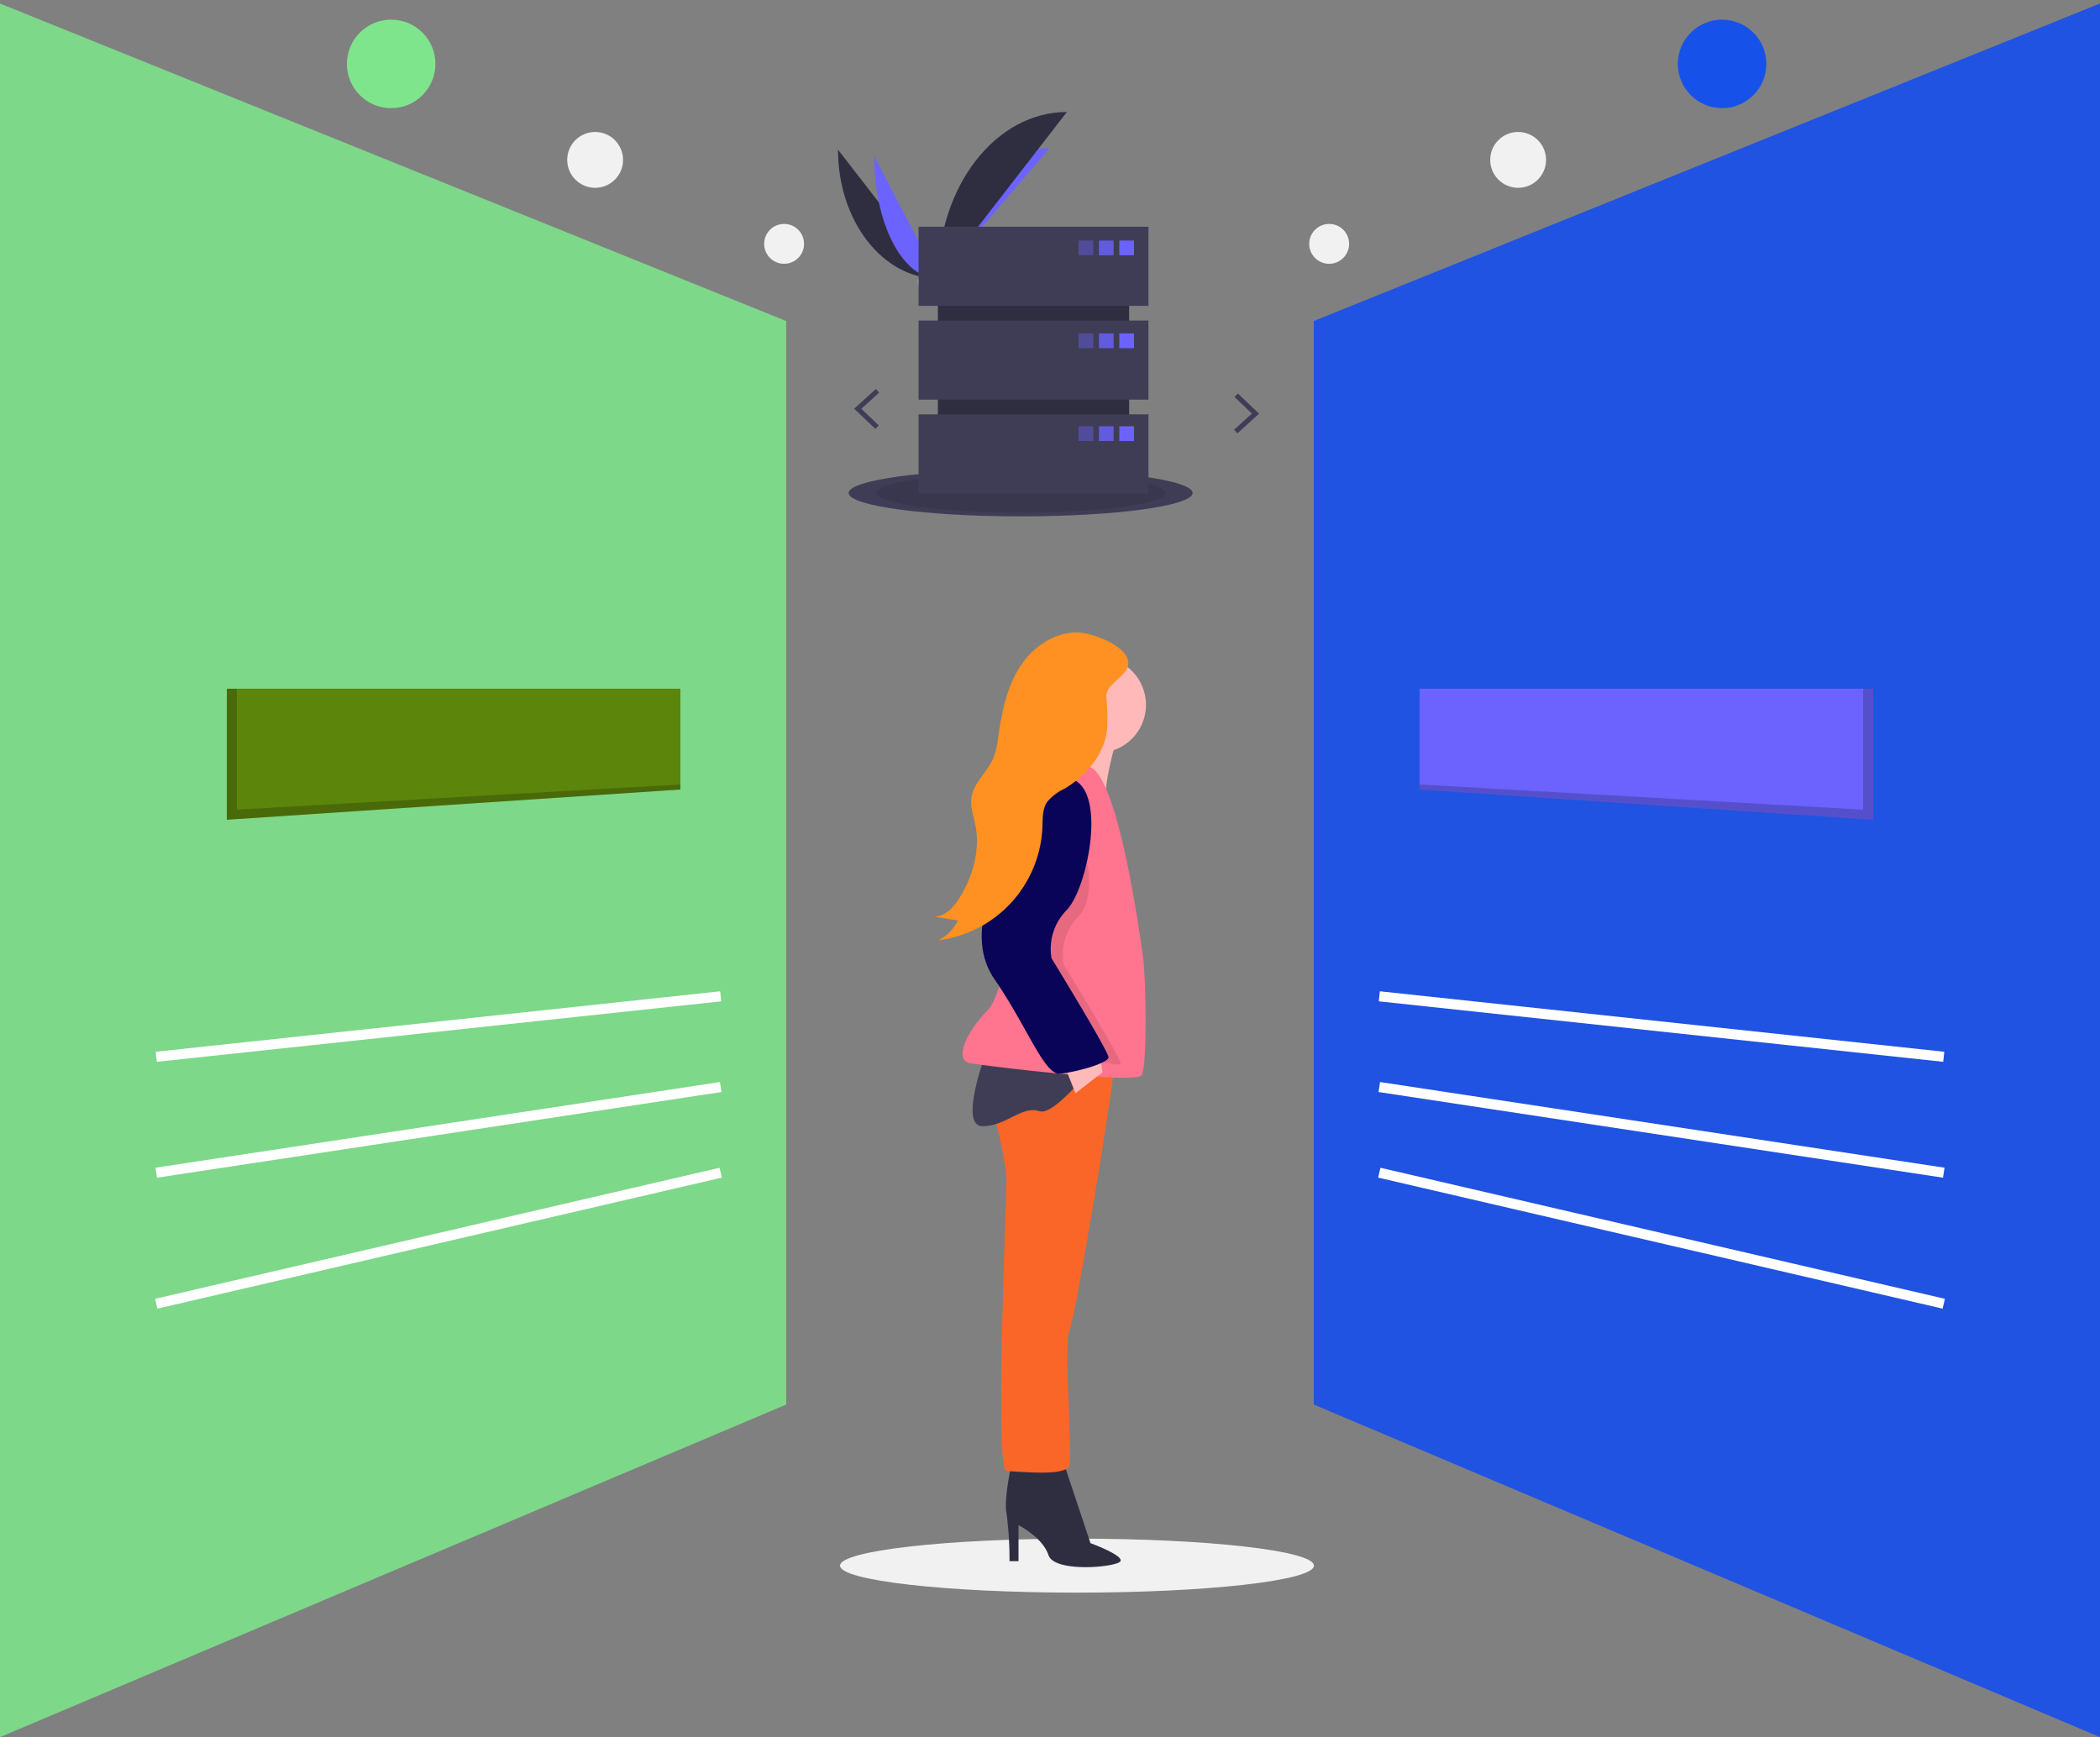 <svg xmlns="http://www.w3.org/2000/svg" width="416" height="344.142" viewBox="0 0 416 344.142">
  <rect x="0" y="0" width="416" height="344.142" fill="#808080" stroke="none"/>
  <g id="migration" transform="translate(-1124 -1186)">
    <g id="decide_3iwx" transform="translate(1123 1185)">
      <circle id="Ellipse_426" data-name="Ellipse 426" cx="8.768" cy="8.768" r="8.768" transform="translate(69.72 4.893)" fill="#7fe58c"/>
      <circle id="Ellipse_427" data-name="Ellipse 427" cx="5.531" cy="5.531" r="5.531" transform="translate(113.362 27.144)" fill="#f1f1f1"/>
      <circle id="Ellipse_428" data-name="Ellipse 428" cx="3.95" cy="3.95" r="3.95" transform="translate(152.376 45.362)" fill="#f1f1f1"/>
      <circle id="Ellipse_429" data-name="Ellipse 429" cx="8.768" cy="8.768" r="8.768" transform="translate(333.371 4.893)" fill="#1652e9"/>
      <circle id="Ellipse_430" data-name="Ellipse 430" cx="5.531" cy="5.531" r="5.531" transform="translate(296.203 27.144)" fill="#f1f1f1"/>
      <circle id="Ellipse_431" data-name="Ellipse 431" cx="3.95" cy="3.95" r="3.95" transform="translate(260.35 45.362)" fill="#f1f1f1"/>
      <ellipse id="Ellipse_432" data-name="Ellipse 432" cx="46.941" cy="5.348" rx="46.941" ry="5.348" transform="translate(167.407 305.818)" fill="#f1f1f1"/>
      <line id="Line_53" data-name="Line 53" x2="415.931" transform="translate(1.035 345.034)" fill="none"/>
      <line id="Line_54" data-name="Line 54" x2="415.931" transform="translate(1.035 1)" fill="none"/>
      <path id="Path_2347" data-name="Path 2347" d="M695.192,2.447l-155.746,62.9V280L695.192,345.89Z" transform="translate(-278.192 -0.748)" fill="#1850e9" opacity="0.92"/>
      <line id="Line_55" data-name="Line 55" x2="111.817" y2="25.958" transform="translate(274.233 233.322)" fill="none" stroke="#fff" stroke-miterlimit="10" stroke-width="2"/>
      <line id="Line_56" data-name="Line 56" x2="111.817" y2="16.972" transform="translate(274.233 216.35)" fill="none" stroke="#fff" stroke-miterlimit="10" stroke-width="2"/>
      <line id="Line_57" data-name="Line 57" x2="111.817" y2="11.98" transform="translate(274.233 198.379)" fill="none" stroke="#fff" stroke-miterlimit="10" stroke-width="2"/>
      <path id="Path_2348" data-name="Path 2348" d="M672.677,283.285v25.957l-89.854-5.99V283.285Z" transform="translate(-300.603 -145.845)" fill="#6c63ff"/>
      <path id="Path_2349" data-name="Path 2349" d="M672.677,283.285v25.957l-89.854-5.99v-1l87.857,4.992V283.285Z" transform="translate(-300.603 -145.845)" opacity="0.2"/>
      <path id="Path_2350" data-name="Path 2350" d="M1,2.447l155.746,62.9V280L1,345.887Z" transform="translate(0 -0.748)" fill="#7de38a" opacity="0.89"/>
      <line id="Line_58" data-name="Line 58" x1="111.818" y2="25.958" transform="translate(31.95 233.322)" fill="none" stroke="#fff" stroke-miterlimit="10" stroke-width="2"/>
      <line id="Line_59" data-name="Line 59" x1="111.818" y2="16.972" transform="translate(31.95 216.35)" fill="none" stroke="#fff" stroke-miterlimit="10" stroke-width="2"/>
      <line id="Line_60" data-name="Line 60" x1="111.818" y2="11.98" transform="translate(31.95 198.379)" fill="none" stroke="#fff" stroke-miterlimit="10" stroke-width="2"/>
      <path id="Path_2351" data-name="Path 2351" d="M93.95,283.285v25.957l89.854-5.99V283.285Z" transform="translate(-48.023 -145.845)" fill="#5c850b"/>
      <path id="Path_2352" data-name="Path 2352" d="M93.95,283.285v25.957l89.854-5.99v-1l-87.857,4.992V283.285Z" transform="translate(-48.023 -145.845)" opacity="0.2"/>
      <line id="Line_61" data-name="Line 61" x2="78.113" y2="0.961" transform="translate(171.257 81.976)" fill="none"/>
      <path id="Path_2353" data-name="Path 2353" d="M355.283,168.344l.668-.7-3.452-3.287,3.531-3.2-.651-.716-4.3,3.9Z" transform="translate(-180.872 -82.375)" fill="#3f3d56"/>
      <path id="Path_2354" data-name="Path 2354" d="M507.437,170.169l-.651-.716,3.531-3.2-3.451-3.289.668-.7,4.2,4.005Z" transform="translate(-261.318 -83.318)" fill="#3f3d56"/>
      <circle id="Ellipse_433" data-name="Ellipse 433" cx="6.536" cy="6.536" r="6.536" transform="translate(203.777 75.92)" fill="#3f3d56"/>
      <path id="Path_2355" data-name="Path 2355" d="M583.233,692.069s-1.783,7.724-1.188,10.7a70.105,70.105,0,0,1,.594,9.507h1.783v-7.13s4.753,2.377,5.942,5.942,13.666,2.377,14.26,1.188-5.942-3.565-5.942-3.565l-5.348-16.043Z" transform="translate(-381.661 -401.997)" fill="#2f2e41"/>
      <path id="Path_2356" data-name="Path 2356" d="M576.028,536.977S579,547.673,579,551.832s-2.377,57.636,0,57.636,11.884,1.188,12.478-1.188-1.188-24.362,0-26.738,9.507-52.882,8.913-53.477S579,525.688,576.028,536.977Z" transform="translate(-378.615 -317.02)" fill="#fa6627"/>
      <path id="Path_2357" data-name="Path 2357" d="M570.829,523.568s-5.348,14.26-.594,14.26,7.724-4.159,11.29-2.971,14.26-13.666,14.26-13.666Z" transform="translate(-374.604 -313.712)" fill="#3f3d56"/>
      <circle id="Ellipse_434" data-name="Ellipse 434" cx="9.507" cy="9.507" r="9.507" transform="translate(209 131.127)" fill="#ffb9b9"/>
      <path id="Path_2358" data-name="Path 2358" d="M614.26,388.721s-4.159,13.666-2.971,15.449-11.29-.594-11.29-.594,4.159-11.29,3.565-13.666S614.26,388.721,614.26,388.721Z" transform="translate(-391 -245.117)" fill="#ffb9b9"/>
      <path id="Path_2359" data-name="Path 2359" d="M588.9,407.247s-5.348-1.783-7.13,0-8.319,43.97-12.478,48.129-7.13,10.1-3.565,10.7,32.68,4.159,33.869,2.377.891-19.311.3-23.47S594.838,407.841,588.9,407.247Z" transform="translate(-372.469 -254.432)" fill="#ff748e"/>
      <path id="Path_2360" data-name="Path 2360" d="M436.869,434.257l2.377,5.942,5.348-4.16L444,431.88Z" transform="translate(-225.195 -222.618)" fill="#ffb9b9"/>
      <path id="Path_2361" data-name="Path 2361" d="M588.075,425.426s-.3-7.427-3.862,2.08S572.923,449.491,579.46,459s6.717,13.655,9.8,13.369,12.775,3.268,12.775,2.08-11.29-19.609-11.29-19.609a10.939,10.939,0,0,1,2.971-9.507C597.879,441.172,595.8,427.209,588.075,425.426Z" transform="translate(-379.075 -262.807)" opacity="0.1"/>
      <path id="Path_2362" data-name="Path 2362" d="M589.4,412.96s-6.536-1.188-10.1,8.319-11.29,21.985-4.754,31.492,9.868,18.992,12.956,18.706,9.623-2.069,9.623-3.257-11.29-19.608-11.29-19.608A10.939,10.939,0,0,1,588.8,439.1C592.962,434.945,597.121,414.743,589.4,412.96Z" transform="translate(-376.534 -257.769)" fill="#090458"/>
      <path id="Path_2363" data-name="Path 2363" d="M582.071,353.355c-4.889-.691-9.709,2.407-12.413,6.539s-3.683,9.132-4.4,14.018a16.756,16.756,0,0,1-1.006,4.314c-1.182,2.714-3.858,4.763-4.293,7.691-.276,1.852.415,3.691.775,5.528.958,4.88-.461,10.013-3.064,14.251-1.162,1.892-2.855,3.8-5.075,3.871l4.651.721a8.118,8.118,0,0,1-3.849,3.933,23.564,23.564,0,0,0,20.611-22.441c.067-1.684-.014-3.49.9-4.906a9.512,9.512,0,0,1,3.427-2.645c4.311-2.548,7.914-6.774,8.489-11.749a42.383,42.383,0,0,0-.167-6.561c-.091-2.3,3.776-3.857,4.3-6.062C591.752,356.507,585.148,353.79,582.071,353.355Z" transform="translate(-366.511 -226.948)" fill="#ff9123"/>
    </g>
    <g id="server_down_s4lk" transform="translate(1290 1198)">
      <path id="Path_2364" data-name="Path 2364" d="M31.391,151.642c0,14.118,8.857,25.542,19.8,25.542" transform="translate(-31.391 -133.997)" fill="#2f2e41"/>
      <path id="Path_2365" data-name="Path 2365" d="M140.092,175.9c0-14.277,9.884-25.829,22.1-25.829" transform="translate(-120.289 -132.709)" fill="#6c63ff"/>
      <path id="Path_2366" data-name="Path 2366" d="M70.775,158.668c0,13.411,5.648,24.263,12.628,24.263" transform="translate(-63.6 -139.743)" fill="#6c63ff"/>
      <path id="Path_2367" data-name="Path 2367" d="M140.092,143.687c0-18.243,11.424-33,25.542-33" transform="translate(-120.289 -100.5)" fill="#2f2e41"/>
      <path id="Path_2368" data-name="Path 2368" d="M117.224,286.027s2.808-.086,3.655-.689,4.32-1.322,4.53-.356,4.22,4.807,1.05,4.833-7.367-.494-8.212-1.008S117.224,286.027,117.224,286.027Z" transform="translate(-101.587 -242.659)" fill="#a8a8a8"/>
      <path id="Path_2369" data-name="Path 2369" d="M126.515,296.274c-3.171.026-7.367-.494-8.212-1.008-.643-.392-.9-1.8-.985-2.447h-.094s.178,2.265,1.023,2.78,5.041,1.034,8.212,1.008c.915-.007,1.231-.333,1.214-.815C127.545,296.087,127.2,296.269,126.515,296.274Z" transform="translate(-101.587 -249.455)" opacity="0.2"/>
      <ellipse id="Ellipse_436" data-name="Ellipse 436" cx="34.067" cy="4.635" rx="34.067" ry="4.635" transform="translate(2.115 81.027)" fill="#3f3d56"/>
      <ellipse id="Ellipse_437" data-name="Ellipse 437" cx="28.601" cy="3.891" rx="28.601" ry="3.891" transform="translate(7.58 81.77)" opacity="0.1"/>
      <rect id="Rectangle_952" data-name="Rectangle 952" width="37.892" height="44.086" transform="translate(19.786 37.294)" fill="#2f2e41"/>
      <rect id="Rectangle_953" data-name="Rectangle 953" width="45.544" height="15.667" transform="translate(15.96 32.922)" fill="#3f3d56"/>
      <rect id="Rectangle_954" data-name="Rectangle 954" width="45.544" height="15.667" transform="translate(15.96 51.503)" fill="#3f3d56"/>
      <rect id="Rectangle_955" data-name="Rectangle 955" width="45.544" height="15.667" transform="translate(15.96 70.085)" fill="#3f3d56"/>
      <rect id="Rectangle_956" data-name="Rectangle 956" width="2.915" height="2.915" transform="translate(47.657 35.654)" fill="#6c63ff" opacity="0.4"/>
      <rect id="Rectangle_957" data-name="Rectangle 957" width="2.915" height="2.915" transform="translate(51.693 35.654)" fill="#6c63ff" opacity="0.8"/>
      <rect id="Rectangle_958" data-name="Rectangle 958" width="2.915" height="2.915" transform="translate(55.728 35.654)" fill="#6c63ff"/>
      <rect id="Rectangle_959" data-name="Rectangle 959" width="2.915" height="2.915" transform="translate(47.657 54.054)" fill="#6c63ff" opacity="0.4"/>
      <rect id="Rectangle_960" data-name="Rectangle 960" width="2.915" height="2.915" transform="translate(51.693 54.054)" fill="#6c63ff" opacity="0.8"/>
      <rect id="Rectangle_961" data-name="Rectangle 961" width="2.915" height="2.915" transform="translate(55.728 54.054)" fill="#6c63ff"/>
      <rect id="Rectangle_962" data-name="Rectangle 962" width="2.915" height="2.915" transform="translate(47.657 72.454)" fill="#6c63ff" opacity="0.4"/>
      <rect id="Rectangle_963" data-name="Rectangle 963" width="2.915" height="2.915" transform="translate(51.693 72.454)" fill="#6c63ff" opacity="0.8"/>
      <rect id="Rectangle_964" data-name="Rectangle 964" width="2.915" height="2.915" transform="translate(55.728 72.454)" fill="#6c63ff"/>
    </g>
  </g>
</svg>
